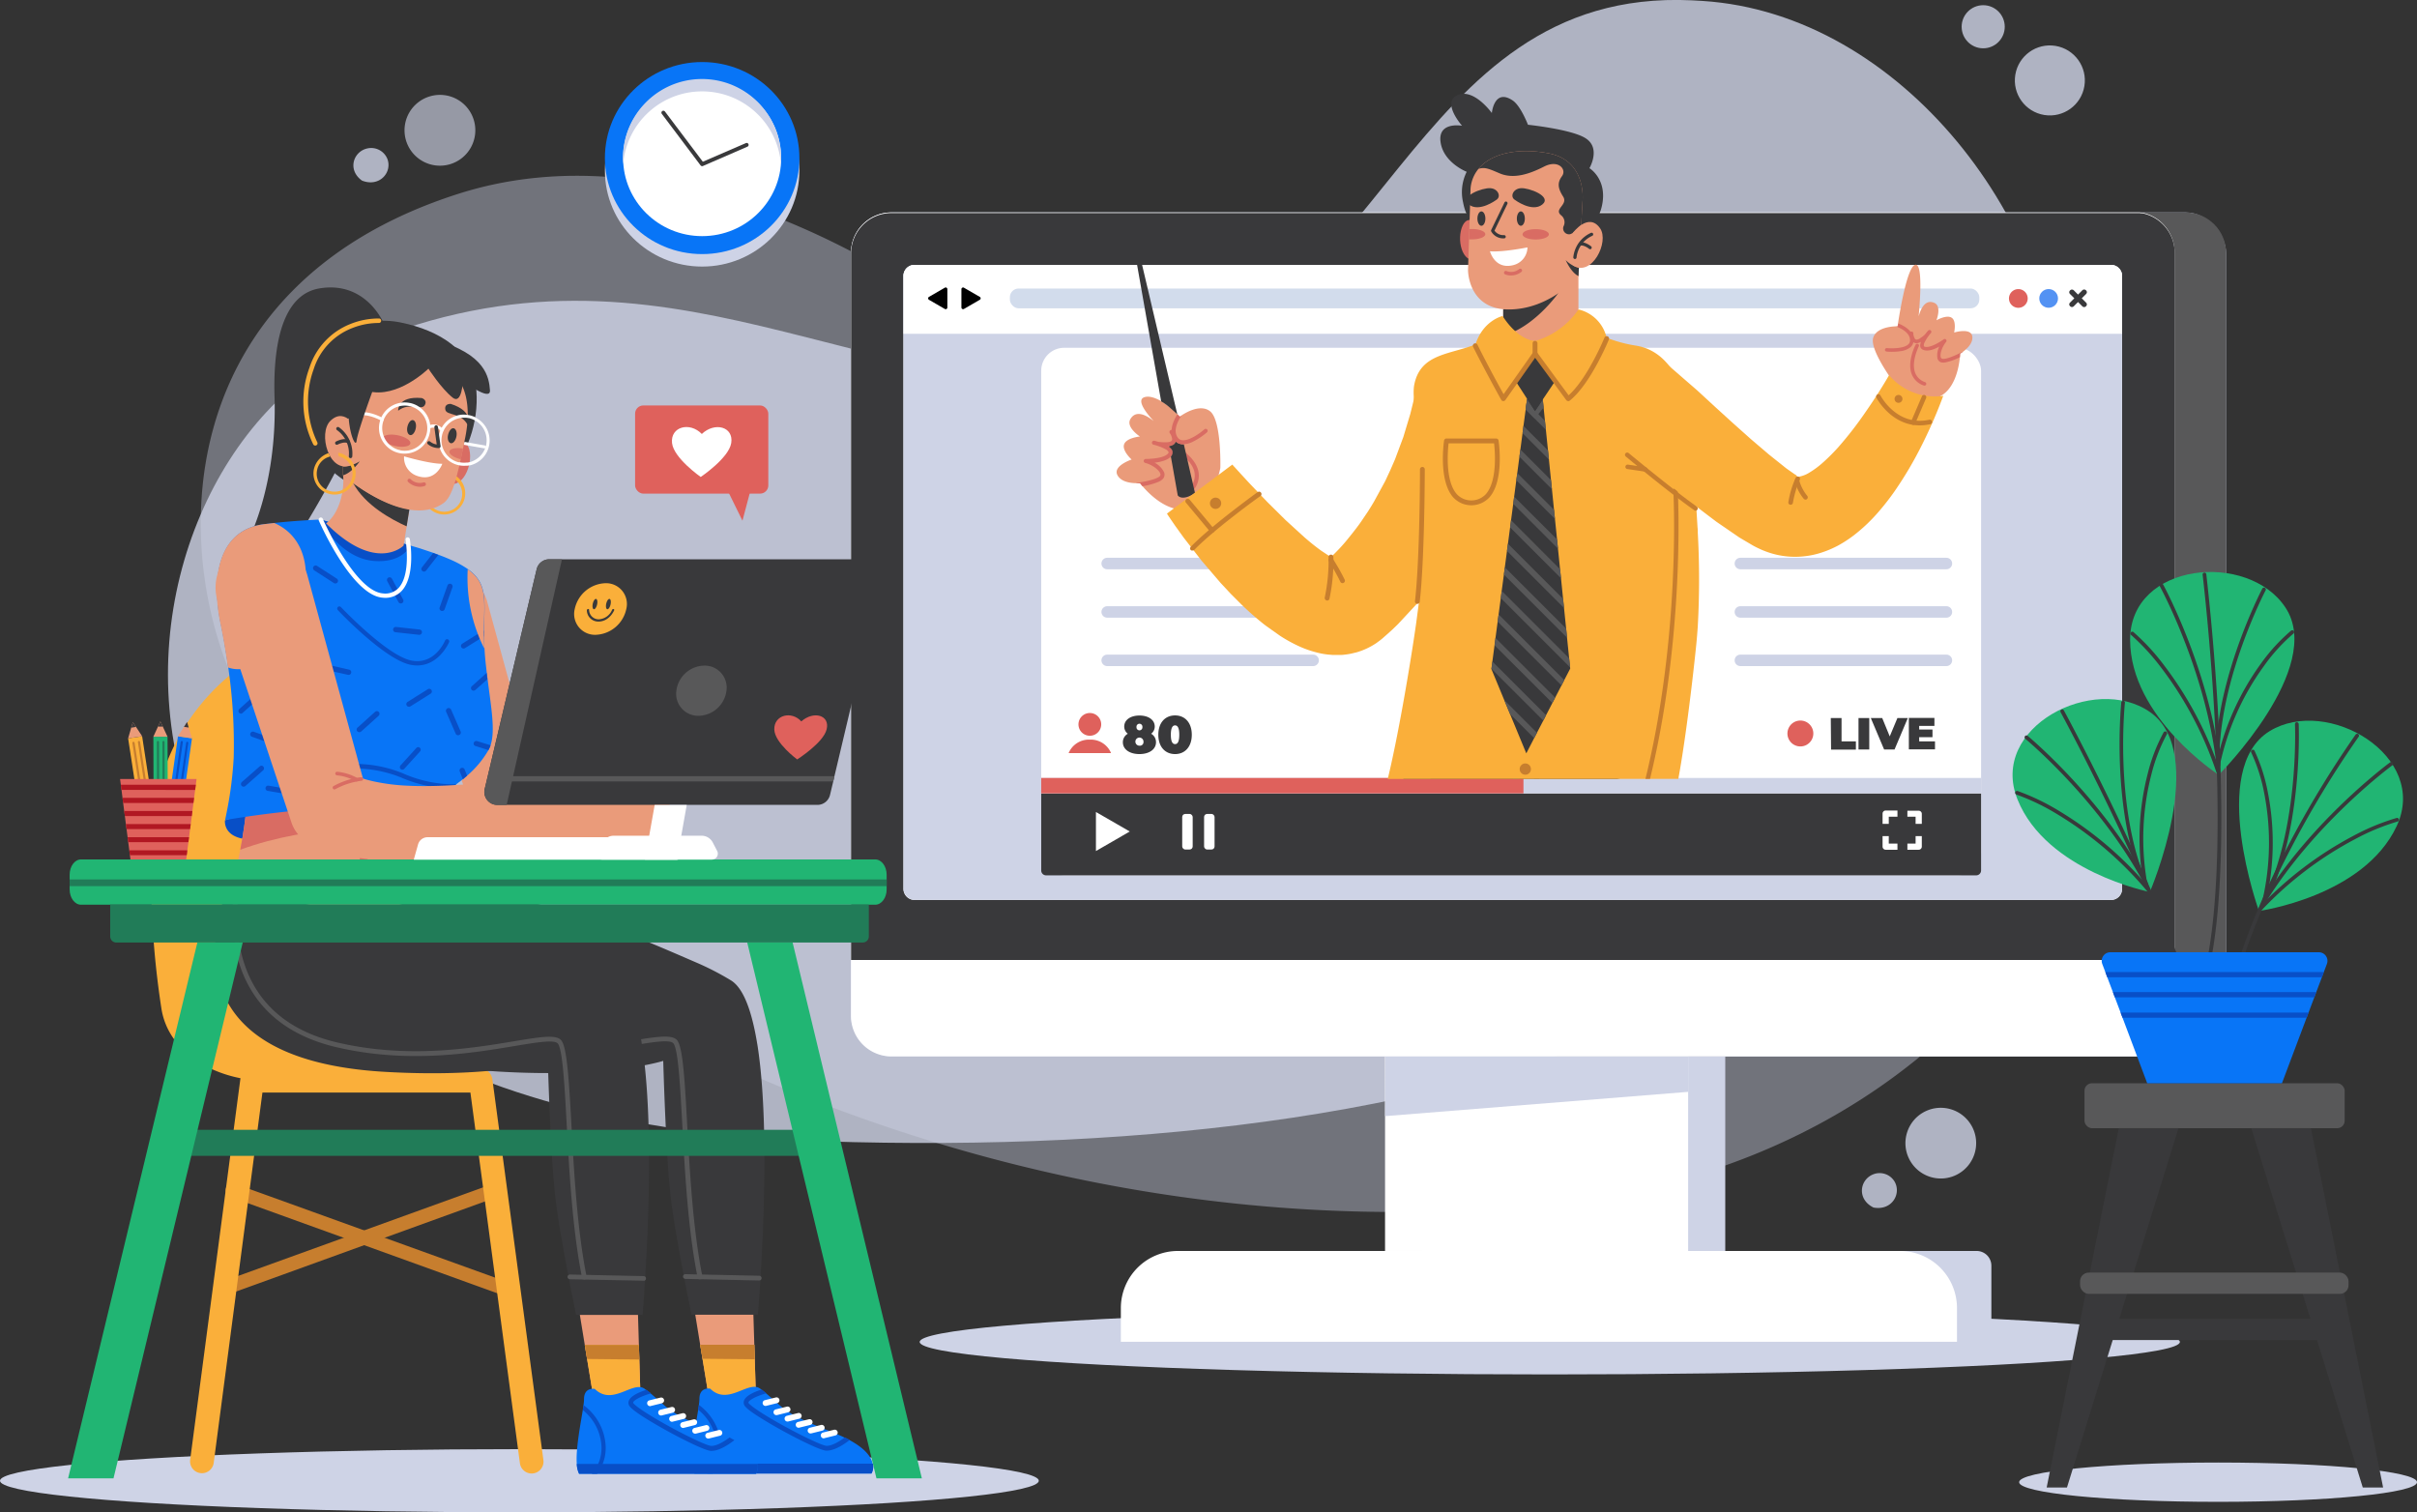 <svg xmlns="http://www.w3.org/2000/svg" xmlns:xlink="http://www.w3.org/1999/xlink" viewBox="0 0 674 421.75" xmlns:v="https://vecta.io/nano"><rect x="0" y="0" width="674" height="421.75" fill="#333333" stroke="none"/><style><![CDATA[.U{fill:#39393b}.V{fill:#ea9b7a}.W{fill:#fff}.X{fill:#d96c63}.Y{fill:#faaf3a}.Z{fill:#585859}.a{fill:#ced3e6}.b{fill:#df615c}.c{fill:#c77e2e}.d{fill:#084fc7}.e{fill:#0875f7}.f{fill:#21b573}]]></style><defs><clipPath id="A" transform="translate(-41.82 -50.25)"><path d="M342.21 267.49l-1.31 4V156.38 72.43h258.87v195z" fill="none"/></clipPath><path id="B" d="M219.61 396.43a.81.81 0 0 1-.19-1.6l3.08-.76a.81.81 0 0 1 1.011 1.012.81.81 0 0 1-.621.558l-3.08.77a.68.68 0 0 1-.2.02z"/></defs><g opacity=".8" class="a"><path d="M343.07 123.19a145.5 145.5 0 0 1-66.32-28.1c-29.29-22.11-90.59-59.73-149.07-41-80.65 25.85-81 100.62-60 141.24s170 159.56 363.14 140.64c172.82-16.93 206.5-210.79 114.36-245.87-80-30.43-107.26 47.1-202.11 33.09z" opacity=".5"/><ellipse cx="591.88" cy="94.5" rx="7.49" ry="8.07" opacity=".5"/><path d="M102.6 41.36a4.87 4.87 0 0 1 5.44 3c1.38 3.74-2.24 7.93-7.1 6h0c-4.2-3.01-2.38-8.25 1.66-9z"/><circle cx="613.24" cy="72.65" r="9.76" transform="matrix(.161 -.987 .987 .161 401.18 616)"/><path d="M132.18 33.67a9.87 9.87 0 0 1-14.342 11.268 9.87 9.87 0 0 1 2.182-18.108 9.85 9.85 0 0 1 12.16 6.84z" opacity=".8"/><path d="M522.39 327.48a4.85 4.85 0 0 1 5.91 2c2 3.42-.72 8.21-5.85 7.27h0c-4.71-2.3-3.89-7.79-.06-9.27zm27.65-13.07c2.419 4.878.426 10.793-4.451 13.213a9.86 9.86 0 0 1-13.214-4.448c-2.421-4.877-.431-10.793 4.445-13.215a9.87 9.87 0 0 1 13.22 4.45z"/><circle cx="553.03" cy="7.46" r="6.01"/></g><g class="a"><path d="M575.03 116.26c0-53.65-44.68-112.44-100.27-116l-3-.17c-79.71-3.71-85.78 93.5-157.89 104.47s-127.19-44.39-213.48-8.28c-77.45 32.47-98.44 214.69 129.26 222 182.18 5.85 345.41-41.95 345.38-202.02z" opacity=".8"/><ellipse cx="432.17" cy="374.23" rx="175.71" ry="9.06"/><path d="M551.18 348.86h-24.34v25.32h28.47v-21.2a4.11 4.11 0 0 0-4.13-4.12zm-154.6-54.26h84.52v54.26h-84.52z"/></g><g class="W"><path d="M328.48 348.86H529.8a15.92 15.92 0 0 1 15.92 15.92v9.4a0 0 0 0 1 0 0H312.56a0 0 0 0 1 0 0v-9.4a15.92 15.92 0 0 1 15.92-15.92z"/><path d="M386.23 294.6h84.52v54.26h-84.52z"/></g><g class="a"><path d="M386.23 311.26l84.52-6.77.01-9.89h-84.42l-.11 16.66z"/><rect x="237.29" y="59.24" width="383.46" height="235.37" rx="11.29"/></g><path d="M620.76 70.53v197h-34.91V59.24h23.62c6.233.006 11.284 5.057 11.29 11.29z" class="Z"/><path d="M606.4 70.53v212.79a11.28 11.28 0 0 1-11.29 11.29H248.59a11.28 11.28 0 0 1-11.29-11.29V70.53a11.29 11.29 0 0 1 11.29-11.29h347 .37 0 .26.44l.28.05h.14.27a11.3 11.3 0 0 1 9.05 11.24z" class="W"/><path d="M597.38 59.47h-.27-.14l-.28-.05h-.44-.26 0-.37-347a11.29 11.29 0 0 0-11.29 11.29v197h369.1v-197a11.3 11.3 0 0 0-9.05-11.24zm-5.62 188.43a3.06 3.06 0 0 1-3.07 3.07H255.01a3.06 3.06 0 0 1-3.07-3.07V76.95a3.06 3.06 0 0 1 3.07-3.07h333.68a3.06 3.06 0 0 1 3.07 3.07z" class="U"/><rect x="251.93" y="73.88" width="339.82" height="177.09" rx="3.07" class="a"/><path d="M591.76 76.95v16.13H251.94V76.95a3.06 3.06 0 0 1 3.07-3.07h333.68a3.06 3.06 0 0 1 3.07 3.07z" class="W"/><path d="M565.44 83.22a2.61 2.61 0 0 1-4.452 1.859 2.61 2.61 0 0 1 1.842-4.459 2.61 2.61 0 0 1 2.61 2.6z" class="b"/><circle cx="571.28" cy="83.22" r="2.61" fill="#5392f3"/><rect x="281.61" y="80.46" width="270.34" height="5.52" rx="2.43" fill="#d2dcec"/><path d="M264.18 83.22v2.53a.47.47 0 0 1-.71.41l-2.21-1.28-2.21-1.28a.47.47 0 0 1 0-.81l2.21-1.28 2.21-1.28a.47.47 0 0 1 .71.41zm3.92 0v2.53a.47.47 0 0 0 .7.41l2.21-1.28 2.21-1.28a.46.46 0 0 0 0-.81l-2.21-1.28-2.21-1.28a.47.47 0 0 0-.7.41z"/><g transform="matrix(.707 -.707 .707 .707 45.86 428.21)" class="U"><rect x="618.26" y="132.64" width="6.27" height="1.47" rx=".65"/><rect x="620.65" y="130.25" width="1.47" height="6.27" rx=".65"/></g><rect x="290.35" y="96.98" width="262.09" height="147.12" rx="6.42" class="W"/><g class="a"><path d="M366.18 172.25h-57.43a1.6 1.6 0 0 1-1.6-1.59h0a1.6 1.6 0 0 1 1.6-1.6h57.43a1.6 1.6 0 0 1 1.6 1.6h0a1.6 1.6 0 0 1-1.6 1.59zm0-13.5h-57.43a1.6 1.6 0 0 1-1.6-1.6h0a1.6 1.6 0 0 1 1.6-1.6h57.43a1.6 1.6 0 0 1 1.6 1.6h0a1.6 1.6 0 0 1-1.6 1.6zm0 27h-57.43a1.6 1.6 0 0 1-1.6-1.6h0a1.6 1.6 0 0 1 1.6-1.59h57.43a1.6 1.6 0 0 1 1.6 1.59h0a1.6 1.6 0 0 1-1.6 1.6zm176.59-13.5h-57.46a1.59 1.59 0 0 1-1.59-1.59h0a1.59 1.59 0 0 1 1.59-1.6h57.46a1.59 1.59 0 0 1 1.6 1.6h0a1.59 1.59 0 0 1-1.6 1.59z"/><path d="M542.77 158.75h-57.46a1.6 1.6 0 0 1-1.59-1.6h0a1.6 1.6 0 0 1 1.59-1.6h57.46a1.6 1.6 0 0 1 1.6 1.6h0a1.6 1.6 0 0 1-1.6 1.6zm0 27h-57.46a1.6 1.6 0 0 1-1.59-1.6h0a1.59 1.59 0 0 1 1.59-1.59h57.46a1.59 1.59 0 0 1 1.6 1.59h0a1.6 1.6 0 0 1-1.6 1.6z"/></g><path d="M290.35 221.25h262.09v21.5a1.36 1.36 0 0 1-1.36 1.36H291.71a1.36 1.36 0 0 1-1.36-1.36z" class="U"/><g class="W"><path d="M526.7 229.75v-2h2.42v-1.72h-3.29a.86.86 0 0 0-.86.86v2.86zm0 3.41h-1.73v2.95a.87.87 0 0 0 .86.86h3.29v-1.72h-2.42zm7.48-3.41h1.73v-2.8a.86.86 0 0 0-.86-.86h-3.16v1.66h2.29zm0 3.41v2.09h-2.29v1.72h3.16a.87.87 0 0 0 .86-.86v-2.95zm-228.57-1.28v-5.44l4.72 2.72 4.71 2.72-4.71 2.73-4.72 2.72v-5.45z"/><rect x="329.67" y="226.99" width="2.92" height="9.91" rx=".84"/><rect x="335.77" y="226.99" width="2.92" height="9.91" rx=".84"/></g><path d="M290.35 216.95h262.09v4.3H290.35z" class="a"/><path d="M290.35 216.95h134.48v4.3H290.35z" class="b"/><path d="M510.53 200.24h3v6.51h4v2.3h-6.92zm7.73 0h3v8.77h-3zm13.75 0l-3.7 8.77h-2.91l-3.71-8.77h3.18l2.1 5.12 2.14-5.12zm7.58 6.51v2.23h-7.29v-8.77h7.13v2.23h-4.25v1h3.71v2.13h-3.71v1.18z" class="U"/><path d="M505.66 204.55a3.61 3.61 0 0 1-6.166 2.549 3.61 3.61 0 0 1 2.566-6.159 3.61 3.61 0 0 1 3.6 3.61z" class="b"/><path d="M322.36 206.99c0 2-1.9 3.3-4.62 3.3s-4.62-1.3-4.62-3.3a2.69 2.69 0 0 1 1.38-2.37 2.51 2.51 0 0 1-1-2c0-1.87 1.75-3.08 4.25-3.08s4.26 1.21 4.26 3.08a2.52 2.52 0 0 1-1 2 2.69 2.69 0 0 1 1.35 2.37zm-3.49-.12a1.13 1.13 0 1 0-1.13 1.08 1 1 0 0 0 1.13-1.08zm-1.95-4.12a.83.83 0 1 0 1.65 0 .83.83 0 1 0-1.65 0zm6.09 2.15c0-3.41 1.94-5.39 4.67-5.39s4.66 2 4.66 5.39-1.94 5.39-4.66 5.39-4.67-1.97-4.67-5.39zm5.84 0c0-2-.5-2.61-1.17-2.61s-1.18.62-1.18 2.61.5 2.61 1.18 2.61 1.17-.62 1.17-2.61z" class="U"/><path d="M307.08 202.01a3.17 3.17 0 1 1-3.17-3.17 3.16 3.16 0 0 1 3.17 3.17zm2.75 8.01h-11.84a6.13 6.13 0 0 1 5.83-3.76h.18a6.12 6.12 0 0 1 5.83 3.76z" class="b"/><g clip-path="url(#A)"><path d="M340.3 130.49s-1.58 9.67-8.7 11.4c-5.74 1.39-11.16-4.13-13-6.3-.45-.52-.69-.85-.69-.85a9 9 0 0 1-1.07 0c-1.5 0-4.16-.33-5.2-2.17-1.49-2.63 3.92-4.42 3.92-4.42s-2.77-2.48-2.08-4.28 4.4-2.14 4.4-2.14-4-2.6-2.66-4.86c2-3.41 6.16.34 6.49.54-.26-.3-5.45-5.67-2.61-6.63 2.48-.84 6.55 1.94 9.23 4.71a26.73 26.73 0 0 1 .67.69l.44-.31c1.34-.9 5.46-3.3 8.08-1.11 3.14 2.69 2.78 15.73 2.78 15.73z" class="V"/><g class="X"><path d="M332.88 136.43a.61.61 0 0 1-.57 0 .58.58 0 0 1-.15-.79 5.05 5.05 0 0 0 .86-4.23c-.94-3.61-5.78-6.12-5.83-6.14a.57.57 0 0 1 .52-1c.22.11 5.34 2.77 6.4 6.87a6.14 6.14 0 0 1-1 5.14.69.69 0 0 1-.23.15z"/><path d="M327.94 122.5a1.75 1.75 0 0 1-.8 1.54 1.82 1.82 0 0 1-.37.18 3.58 3.58 0 0 1-1 .23 4.83 4.83 0 0 1 .72.59 2 2 0 0 1 .44.67 1.47 1.47 0 0 1-.25 1.42c-.91 1.2-3 1.7-4.71 1.9a6 6 0 0 1 2.64 2.67 1.77 1.77 0 0 1-.22 1.72 3.39 3.39 0 0 1-1.23.9 18.6 18.6 0 0 1-4.58 1.27l-.69-.85a9 9 0 0 1-1.07 0 .5.5 0 0 1 .29-.12c2.09-.25 5.67-1 6.38-1.91a.65.65 0 0 0 .05-.67c-.38-1.08-2.41-2.51-4.17-2.94a.57.57 0 0 1-.43-.62.56.56 0 0 1 .57-.49c1.4 0 5.24-.21 6.26-1.58.15-.2.11-.3.09-.36a1.9 1.9 0 0 0-.86-.78 13.85 13.85 0 0 0-3.34-1.26.56.56 0 0 1-.29-.17.58.58 0 0 1-.13-.51.58.58 0 0 1 .69-.42l1.1.31a12.67 12.67 0 0 0 2.55.09 2.21 2.21 0 0 0 1-.26.64.64 0 0 0 .28-.6 3.52 3.52 0 0 0-.68-1.7.56.56 0 0 1 .05-.64h0a.55.55 0 0 1 .91.06 4.76 4.76 0 0 1 .8 2.33z"/></g><g class="U"><path d="M323.8 111.93a15.34 15.34 0 0 1 2.64 1.94l1.86 1.66h0l-10.85-46.06a.561.561 0 0 0-1.1.22l7.45 42.24zm9.44 25.58c-3.77 2.42-4.82.63-4.82.63l-1.91-10.82a1.66 1.66 0 0 0 .41-1.61 2 2 0 0 0-.44-.67 4.15 4.15 0 0 0-.44-.38v-.24a3.2 3.2 0 0 0 .77-.2 1.82 1.82 0 0 0 .37-.18 1.74 1.74 0 0 0 .7-.91 2.83 2.83 0 0 0 1.69.75 3.33 3.33 0 0 0 .55 0z"/></g><path d="M336.51 120.62a19.06 19.06 0 0 1-3.71 2.48 6.36 6.36 0 0 1-3.27.79 2.81 2.81 0 0 1-2-1.16c-1.79-2.4-.26-5.54.81-7.2l.67.69.44-.31c-.92 1.37-2.47 4.2-1 6.15a1.69 1.69 0 0 0 1.26.7c2 .21 5.09-2.09 6.11-3a.56.56 0 0 1 .8 0 .58.58 0 0 1-.11.86z" class="X"/><path d="M394.62 109.44h0 0v.06.14l-.07.33-.15.73-.17.77-.17.78-.79 3.19-1.93 6.41-2.34 6.27-1.33 3.05-1.4 3-3.15 5.77-.84 1.4-.87 1.38-1.81 2.68c-1.22 1.77-2.57 3.43-3.91 5.09s-2.81 3.19-4.32 4.66l-1.19 1.1-1.17 1.06-.58.53-.15.13.07-.07.11-.08a2.61 2.61 0 0 1 .43-.31 7.11 7.11 0 0 1 2.11-1c.18 0 .33-.09.5-.12h.25.21.42.6.22.14.06 0c.16.06-.16 0-.65-.21a18.56 18.56 0 0 1-1.89-1l-2.3-1.52c-1.61-1.14-3.3-2.5-5-4l-5.07-4.63-5.05-5-5-5.23-2.45-2.66-2.36-2.58-18.22 13.67.6.92.58.85 1.15 1.67 2.35 3.27 4.95 6.38 5.31 6.21 2.84 3.05 3 3a84 84 0 0 0 6.71 5.86l4 2.83a40.86 40.86 0 0 0 4.8 2.7 29.28 29.28 0 0 0 6.56 2.24l.49.1.54.09 1.08.15c.38 0 .78.07 1.17.09h.6.63 1.28c.45 0 .91-.08 1.37-.13l.68-.1.72-.14 1.43-.34a19.65 19.65 0 0 0 5.55-2.59l1.19-.88.29-.24.26-.21.21-.19.84-.74 1.67-1.5 1.6-1.55 6.07-6.53 5.33-7.05 4.63-7.45 1-1.91 1-1.94 1-2 .92-2a106.87 106.87 0 0 0 5.78-16.18l1.9-8.37.68-4.3.13-1.1.13-1.13.11-1.15.11-1.39z" class="Y"/><g class="c"><path d="M337.41 140.48a1.55 1.55 0 0 0 1.69 1.43 1.57 1.57 0 1 0-1.69-1.43zm32.67 27.01a.68.68 0 0 0 .65-.51 50.38 50.38 0 0 0 1.09-11.64.67.67 0 0 0-1.34 0 50.13 50.13 0 0 1-1.06 11.27.68.68 0 0 0 .49.82z"/><path d="M374.37 162.62a.66.66 0 0 0 .3-.07.67.67 0 0 0 .3-.9 53.47 53.47 0 0 0-3.29-5.81.67.67 0 1 0-1.05.83 55.85 55.85 0 0 1 3.14 5.58.66.66 0 0 0 .6.37zm-41.79-9.1a.65.65 0 0 0 .48-.2c5.62-5.8 18.31-14.95 18.43-15a.66.66 0 0 0 .16-.93.68.68 0 0 0-.94-.16c-.13.1-12.91 9.32-18.61 15.21a.67.67 0 0 0 0 1 .69.69 0 0 0 .48.08z"/><path d="M338.01 148.57a.66.66 0 0 0 .43-.16.67.67 0 0 0 .08-.94l-6.78-8.14a.67.67 0 0 0-.95-.09.68.68 0 0 0-.08.95l6.78 8.14a.69.69 0 0 0 .52.24z"/></g><path d="M411.18 306.99l9.1-53.68.74-4.39-26.18-9.24-1.49-.53-6.17-2.2-1.27 6.24-.3 1.5c-2.45 12.7-7.06 38.87-8.31 62.3z" class="U"/><path d="M406.57 306.99l9.29-54.51a.71.71 0 0 0-1.4-.23l-9.33 54.74z" class="Z"/><path d="M464.18 219.81s2 18.7-2.28 29.11-59.32 5.05-73.35-4.32c-5.76-3.84 6.5-39.3 6.5-39.3z" class="U"/><g class="Z"><path d="M385.58 244.75a16.67 16.67 0 0 0 2.43-.63 16.33 16.33 0 0 0 3.62-1.75 19.44 19.44 0 0 0 3.24-2.64c6.07-6.13 7.86-15.38 7.94-15.84a.71.71 0 0 0-1.39-.26c0 .11-1.88 9.74-8 15.57a16.78 16.78 0 0 1-2.52 2 15.25 15.25 0 0 1-3.46 1.65 15.65 15.65 0 0 1-1.53.41c-.14.41-.24.91-.33 1.49zm33.97 5.17a.69.69 0 0 0 .67.72h0a.7.7 0 0 0 .74-.65l.44-7.79.09-1.38 1.79-22.85c0-.48.09-.94.13-1.39l.32-3.43-1.4-.23-.32 3.46c0 .44-.08.91-.13 1.39l-1.78 22.67-.09 1.41-.46 8.07z"/><path d="M417.54 240.91a19.55 19.55 0 0 0 2.47.94 11.77 11.77 0 0 0 1.39.35 10 10 0 0 0 1.34.18 4.86 4.86 0 0 0 2.37-.37 2.88 2.88 0 0 0 1.61-2.16c.51-2.64 1.59-13.52 2.32-21.22 0-.47.09-.94.13-1.38l.31-3.31-1.41-.17-.31 3.34c0 .44-.09.9-.13 1.38l-2.3 21.1a1.5 1.5 0 0 1-.85 1.19 4.92 4.92 0 0 1-3 0 12.34 12.34 0 0 1-1.39-.38 14.85 14.85 0 0 1-1.94-.76.73.73 0 0 0-1 .31.68.68 0 0 0 .39.96z"/></g><path d="M457.35 306.99l6.12-62c0-.49.09-1 .13-1.42l1-11.11c-3.37-1.4-9.5-.44-16 1.41-.47.14-1 .27-1.42.42a194.66 194.66 0 0 0-23.86 9.32v63.41z" class="U"/><g class="Z"><path d="M454.02 306.99l4.14-54.57a.7.7 0 0 0-.65-.76.72.72 0 0 0-.76.66c0 .42-2.27 32.54-4.15 54.67zm-10.76-83.15a37.16 37.16 0 0 0 3.92 10.41 22.84 22.84 0 0 0 7.27 8.07 16.58 16.58 0 0 0 9 2.64c0-.49.09-1 .13-1.42a15.19 15.19 0 0 1-8.39-2.41 21.09 21.09 0 0 1-6.62-7.29 36 36 0 0 1-3.93-10.25.711.711 0 1 0-1.4.25z"/></g><path d="M386.63 218.63c15.24 14.23 51.29 21.8 79.07 8.27 3.05-8.33 6.4-38.06 7.3-46.94.18-1.77.32-3.54.44-5.31a233.93 233.93 0 0 0 0-26.09c0-.49 0-1-.07-1.47l-1.42-23.19c-1-16.1-6.39-26-15.73-27.51a38.44 38.44 0 0 1-10.31-3.11l-.88-.44a28.92 28.92 0 0 1-4.72-2.92h-20.8a15.81 15.81 0 0 1-6.48 5.42l-.85.41c-7.39 3.2-16 2.56-17.79 11.48-1.12 5.6 3.17 17.11 2.72 40.46 0 1.72-.09 3.49-.18 5.33l-.33 5.36-.46 5.3-.54 4.91-.7 5.28c-1.36 9.67-5.08 32.28-8.27 44.76z" class="Y"/><g class="c"><path d="M458.02 223.5h-.17a.62.62 0 0 1-.43-.76c11.56-42.42 9.23-85.54 9.2-86a.64.64 0 0 1 .59-.66.62.62 0 0 1 .66.59c0 .43 2.37 43.75-9.25 86.36a.63.63 0 0 1-.6.47zm-62.77-55.1a.67.67 0 0 0 .66-.59c1.39-12.27 1.4-36.68 1.4-36.92a.67.67 0 0 0-1.34 0c0 .24 0 24.57-1.39 36.77a.67.67 0 0 0 .59.74zm28.53 46.21a1.57 1.57 0 1 0 1.43-1.7 1.58 1.58 0 0 0-1.43 1.7zm-.25 7.59a1.57 1.57 0 1 0 1.43-1.69 1.57 1.57 0 0 0-1.43 1.69zm-18.35-83.57c-4.09-4.75-2.55-15.32-2.49-15.77a.67.67 0 0 1 .67-.57h13.87a.67.67 0 0 1 .66.57c.07.45 1.6 11-2.49 15.77a6.87 6.87 0 0 1-10.22 0zm-1.23-15c-.26 2.24-.94 10.42 2.25 14.13a5.55 5.55 0 0 0 8.18 0c3.19-3.7 2.51-11.89 2.26-14.13z"/></g><path d="M442.18 38.57c-3.88-2.52-16.1-3.78-16.1-3.78s-2-5.28-4.28-6.79c-5.15-3.44-5.79 3.52-5.79 3.52s-5-7-9.56-5 1.26 8.55 1.26 8.55-6.8-1.26-6 4.53 7.29 8.31 7.29 8.31a12.68 12.68 0 0 0-1 8.55c1 5.29 3.27 5.54 3.27 5.54l28.18 2.52s5.79 0 7.3-7.3-3.52-10.32-3.52-10.32 3.27-5.57-1.05-8.33z" class="U"/><path d="M419.18 86.38v5.3a16.72 16.72 0 0 0 1.87 1.31c9.2 5.52 19.11-1.31 19.11-1.31V73.32l-18.48 11.5z" class="V"/><path d="M419.18 86.23v5.45a16.72 16.72 0 0 0 1.87 1.31c7.83-3.1 13.53-11.31 13.53-11.31l-12.9 3.14z" class="U"/><g class="Y"><path d="M440.18 86.3a10.46 10.46 0 0 1 7.88 8.11c-6 6.31-11.35 11.78-20 13.38V95.12a22.38 22.38 0 0 0 12.12-8.82zm-21.17 1.83s-5.53 1.18-7.68 8.25c5.57 6.78 8.55 9.33 16.71 11.41V95.12s-4.55-.07-9.03-6.99z"/></g><path d="M415.89 186.58l3.58 8.65h0l1.61 3.88 4.54 10.98 2.19-4.24.78-1.5 1.77-3.4.77-1.5 1.76-3.4.78-1.5 1.76-3.4h0l.78-1.5 1.65-3.19-.03-.35-.26-2.53-.59-5.75-.25-2.54-.59-5.74-.26-2.54-.58-5.74-.26-2.53-.59-5.75-.25-2.54-.59-5.74-.26-2.54-.58-5.74-.26-2.54-.58-5.74-.26-2.54-.59-5.75-.26-2.53-.6-5.94-4.39-.17-.13.99-.26 2.01-.61 4.56-.26 2.01-.6 4.56-.27 2.01-.6 4.56-.27 2.01-.6 4.56-.26 2.01-.6 4.56-.27 2.01-.6 4.56-.27 2.01-.6 4.56-.26 2.01-.61 4.56-.26 2.01-.6 4.56-.27 2.02-.6 4.55-.27 2.02-.6 4.55-.26 2.02-.01.08z" class="U"/><g class="Z"><path d="M425.44 114.22l5.64 5.64-.26-2.53-5.12-5.12-.26 2.01zm-.87 6.57l7.36 7.36-.26-2.54-6.84-6.83-.26 2.01zm-.87 6.57l9.07 9.07-.26-2.54-8.54-8.54-.27 2.01zm-.87 6.57l10.78 10.78-.26-2.54-10.25-10.25-.27 2.01zm-.86 6.57l12.48 12.49-.25-2.54-11.97-11.96-.26 2.01zm-.87 6.57l14.2 14.2-.26-2.53-13.67-13.68-.27 2.01zm-.87 6.57l15.91 15.91-.26-2.54-15.38-15.38-.27 2.01zm-.86 6.57l17.61 17.62-.25-2.54-17.1-17.09-.26 2.01z"/><path d="M418.5 166.78l19.33 19.33-.26-2.53-18.81-18.81-.26 2.01zm-.87 6.58l17.8 17.79.78-1.5-18.31-18.31-.27 2.02zm-.87 6.57l16.13 16.12.78-1.5-16.64-16.64-.27 2.02zm-.86 6.57l14.46 14.45.77-1.5-14.97-14.97-.26 2.02zm3.57 8.73l1.61 3.88 6.73 6.74.78-1.5-9.12-9.12zm10.75-83.84l-2.18 3.25-2.21-3.42-.38 2.92 2.55 2.6 2.45-3.09-.23-2.26z"/></g><path d="M433.89 105.94l-5.85 8.7-5.61-8.7 5.61-7.27 5.85 7.27z" class="U"/><g class="c"><path d="M437.3 111.89a.66.66 0 0 0 .42-.15c5.79-4.62 10.73-16.57 10.94-17.07a.68.68 0 0 0-.37-.88.67.67 0 0 0-.87.37c-.05.12-4.7 11.37-10 16.08l-8.81-12a.68.68 0 0 0-.55-.28.67.67 0 0 0-.54.29l-8.23 11.68c-1.26-2.27-4.56-8.29-7.33-13.88a.68.68 0 0 0-1.21.6c3.51 7 7.84 14.79 7.89 14.87a.66.66 0 0 0 .55.34.68.68 0 0 0 .58-.28l8.31-11.8 8.69 11.81a.67.67 0 0 0 .45.26z"/><path d="M428.06 99.34a.67.67 0 0 0 .67-.67v-3a.68.68 0 0 0-1.35 0v3a.67.67 0 0 0 .68.67z"/></g><path d="M412.58 62.92s-3-3.56-4.71 0-.39 10.74 4.19 9.56z" class="X"/><path d="M409.37 75.38s0 10.94 11.38 10.92 19-8.91 19.42-9.32h0l.12-2.3.64-11.94.35-6.39s1.46-11.5-9.46-13.6c-8-1.53-15.46-.2-19.24 4-.12.13-.24.27-.35.41a9.82 9.82 0 0 0-2.15 5.36l-.35 11.46-.09 2.81z" class="V"/><g class="U"><path d="M422.45 55.75s4.77 3.56 7.62 1.29-3.78-4.74-6-4.56-3.04 2.43-1.62 3.27zm-5.2 0s-4.78 3.56-7.62 1.29 3.78-4.74 6-4.56 3.04 2.43 1.62 3.27z"/></g><path d="M421.01 76.81a4.75 4.75 0 0 0 3.26-1c.21-.182.232-.5.05-.71s-.5-.232-.71-.05a3.5 3.5 0 0 1-3.5.54c-.254-.113-.552.001-.665.255s.001.552.255.665a4.34 4.34 0 0 0 1.31.3z" class="X"/><path d="M425.95 68.99s-6.95 1.4-10.46 1.08c0 0 1.31 5.17 6.48 3.87a5.19 5.19 0 0 0 3.98-4.95z" class="W"/><path d="M412.23 47.12c1.79-.63 3.08 0 5.86 1.18 4 1.77 8.52.18 12.5-1.85s6.36.79 5 2.65-1.2 3.36.3 5.72-2.84 3.47-.44 5.32a2.46 2.46 0 0 1 .54 3 1.64 1.64 0 0 0 1.84 2.17h0c1.3-.33 3.12-2.62 3.12-2.62l.35-6.39s1.44-11.45-9.48-13.55c-8-1.53-15.46-.2-19.24 4-.12.09-.24.23-.35.37z" class="U"/><g class="X"><path d="M424.58 65.35c0 .8 1.64 1.44 3.66 1.44s3.67-.64 3.67-1.44-1.64-1.44-3.67-1.44-3.66.64-3.66 1.44zm-14.94 1.4a8.38 8.38 0 0 0 .88 0c2 0 3.67-.64 3.67-1.44s-1.64-1.44-3.67-1.44h-.79z"/></g><g class="U"><path d="M422.99 60.96c0 1.1.5 2 1.11 2s1.11-.88 1.11-2-.5-2-1.11-2-1.11.91-1.11 2zm-11 0c0 1.1.5 2 1.11 2s1.11-.88 1.11-2-.5-2-1.11-2-1.11.91-1.11 2zm24.62 11.58c.05.12 1.49 3.46 3.56 4.44h0l.13-2.3a7.89 7.89 0 0 1-3.69-2.14z"/></g><path d="M438.61 64.93s4.38-5.88 7.59-1.26c2.64 3.81-2.36 13.73-7.59 10.33z" class="V"/><g class="U"><path d="M439.18 72.23a.45.45 0 0 0 .45-.4 7.51 7.51 0 0 1 4.37-6.06.46.46 0 0 0 .25-.59.45.45 0 0 0-.58-.25 8.42 8.42 0 0 0-4.94 6.8.47.47 0 0 0 .4.5z"/><path d="M443.41 69.5a.42.42 0 0 0 .35-.16.46.46 0 0 0-.06-.64c-.18-.14-1.8-1.41-3.15-1.07a.45.45 0 0 0-.32.55.44.44 0 0 0 .55.32c.77-.2 2 .59 2.35.9a.44.44 0 0 0 .28.1zm-23.97-3.03a.45.45 0 1 0 0-.9 3.09 3.09 0 0 1-2.69-1.25l3.6-7.47a.46.46 0 0 0-.21-.6.44.44 0 0 0-.6.21l-3.71 7.68a.45.45 0 0 0 0 .39 3.86 3.86 0 0 0 3.61 1.94z"/></g><path d="M528.39 107.06s6.06 6.12 12 3.74c4.83-1.93 5.9-8.65 6.14-11.17.05-.6.06-1 .06-1a7 7 0 0 0 .78-.52c1.07-.78 2.82-2.35 2.63-4.21-.27-2.64-5.07-1.17-5.07-1.17s.73-3.19-.69-4.12-4.25.71-4.25.71 1.55-3.91-.57-4.85c-3.19-1.42-4.24 3.38-4.38 3.7 0-.35 1.56-15.08-1-14.32-2.21.66-4.25 13-4.76 16.32l-.12.83h-.48c-1.42.05-5.59.42-6.36 3.33-.84 3.55 6.07 12.73 6.07 12.73z" class="V"/><g class="X"><path d="M540.79 96.65a5.31 5.31 0 0 0-.52 3.27 1.54 1.54 0 0 0 1 1.12 3 3 0 0 0 1.34 0 15.93 15.93 0 0 0 3.93-1.43l.07-1a7 7 0 0 0 .78-.52.54.54 0 0 0-.27.07c-1.62.89-4.56 2.19-5.55 1.87a.59.59 0 0 1-.38-.44c-.27-1 .46-3 1.5-4.24a.5.5 0 0 0-.67-.73c-1 .73-3.86 2.52-5.29 2.07-.21-.07-.24-.17-.25-.22a1.68 1.68 0 0 1 .21-1 12.53 12.53 0 0 1 1.76-2.6.5.5 0 0 0 .12-.28.49.49 0 0 0-.16-.42.51.51 0 0 0-.71 0 14.12 14.12 0 0 0-1.79 2.59 4.33 4.33 0 0 0-.42 1.24 1.63 1.63 0 0 0 0 .7 1.27 1.27 0 0 0 .9.89c1.33.5 3.08-.21 4.4-.94z"/><path d="M533.18 92.47a.49.49 0 0 1 .36.43 3.24 3.24 0 0 0 .43 1.54.56.56 0 0 0 .51.28 1.76 1.76 0 0 0 .82-.3 14.14 14.14 0 0 0 2.66-2.2.47.47 0 0 1-.12.27 12.33 12.33 0 0 0-1.76 2.61l-.29.18a3.77 3.77 0 0 1-.91.38 1.51 1.51 0 0 1-.35.06 1.54 1.54 0 0 1-1.36-.7 4.24 4.24 0 0 1-.63-2.05.48.48 0 0 1 .62-.5z"/><path d="M526.07 98.04a16.35 16.35 0 0 0 3.93-.11 5.54 5.54 0 0 0 2.74-1.1 2.49 2.49 0 0 0 .88-1.87c.06-2.64-2.64-4.11-4.26-4.75l-.12.83h-.48c1.36.51 3.91 1.76 3.87 3.89a1.52 1.52 0 0 1-.54 1.15c-1.33 1.17-4.72 1.1-5.91 1a.5.5 0 0 0-.55.44.5.5 0 0 0 .44.52zm10.67 9.49a.48.48 0 0 0 .38-.32.5.5 0 0 0-.29-.64 4.47 4.47 0 0 1-2.77-2.59c-1.17-3.08 1-7.34 1-7.38a.48.48 0 0 0-.21-.67.49.49 0 0 0-.67.21c-.1.19-2.42 4.71-1.09 8.19a5.39 5.39 0 0 0 3.35 3.17.48.48 0 0 0 .3.03z"/></g><path d="M462.96 99.91l10.37 9 5 4.61 5 4.55 5 4.46 5 4.26 4.82 3.85 2.11 1.48.4.26.17.1.06.05a.64.64 0 0 1 .12.14c.06.07.05.12.12.18a.86.86 0 0 0 .51.08 8 8 0 0 0 2.91-1.13 25.07 25.07 0 0 0 4-3 53 53 0 0 0 4.09-4.11 101.68 101.68 0 0 0 7.73-10 145.88 145.88 0 0 0 6.42-10.07 16.65 16.65 0 0 0 15.1 5.77 134.43 134.43 0 0 1-5.84 13.48 105 105 0 0 1-7.68 13.06 69.29 69.29 0 0 1-5 6.35 47 47 0 0 1-6.49 6.06 34.68 34.68 0 0 1-4.23 2.75 28.24 28.24 0 0 1-5.25 2.18 23.7 23.7 0 0 1-6.34 1 23.06 23.06 0 0 1-6.71-.85 24.64 24.64 0 0 1-3.1-1.1l-.72-.33-.61-.29-.57-.29-.54-.29-3.76-2.22-6.34-4.35s-3.92-2.94-5.81-4.42l-5.59-4.49-5.44-4.57-5.33-4.65-5.23-4.73-2.59-2.4-1.28-1.22-1.31-1.26z" class="Y"/><g class="c"><path d="M472.85 142.43a.62.62 0 0 1-.36-.12c-6.84-4.79-19-14.88-19.12-15a.62.62 0 0 1-.09-.88.63.63 0 0 1 .88-.08c.13.1 12.25 10.16 19 14.92a.64.64 0 0 1 .16.87.66.66 0 0 1-.47.29z"/><path d="M458.7 131.51h-.09l-4.82-.71a.61.61 0 0 1-.53-.7.63.63 0 0 1 .71-.53l4.82.7a.622.622 0 1 1-.09 1.24zm79.76-13.27a.62.62 0 0 0 .32-.7.64.64 0 0 0-.75-.49c-9.08 2-13.6-6.68-13.64-6.76a.64.64 0 0 0-.86-.28h0a.63.63 0 0 0-.28.85c0 .1 5 9.62 15 7.44a1 1 0 0 0 .21-.06z"/><path d="M533.79 118.41a.65.65 0 0 0 .29-.32l3-7a.64.64 0 1 0-1.17-.5l-3 7a.64.64 0 0 0 .88.82zm-5.35-6.66a1.1 1.1 0 1 0 .47-1.49 1.11 1.11 0 0 0-.47 1.49zm-28.8 28.94a.63.63 0 0 0 .33-.46 27.9 27.9 0 0 1 1.86-6.34.64.64 0 1 0-1.13-.58 27.54 27.54 0 0 0-2 6.71.63.63 0 0 0 .52.73.68.68 0 0 0 .42-.06z"/><path d="M503.77 139.26l.12-.08a.65.65 0 0 0 .08-.9 11.74 11.74 0 0 1-2.22-4.24c-.072-.342-.408-.562-.75-.49s-.562.408-.49.75a12.88 12.88 0 0 0 2.48 4.8.65.65 0 0 0 .78.16z"/></g></g><ellipse cx="144.84" cy="412.94" rx="144.84" ry="8.81" class="a"/><path d="M135.81 167.6l14.63 53.5-5.22-6a27.11 27.11 0 0 0 6.65 2.37 49.07 49.07 0 0 0 8 1c2.82.15 5.76.12 8.77 0l9.19-.62h0a8.36 8.36 0 0 1 2 16.59l-9.85 1.38s-6.79.68-10.36.76a65.5 65.5 0 0 1-11.06-.61 45.61 45.61 0 0 1-11.58-3.22 9.09 9.09 0 0 1-5-5.45l-.18-.56-17.62-52.59c-1.893-5.891 1.309-12.207 7.179-14.164s12.221 1.176 14.241 7.024c.09.18.16.4.21.59z" class="V"/><g class="c"><path d="M141.44 361.54a1.82 1.82 0 0 1-.65-.12l-76.61-27.67c-1.005-.362-1.527-1.47-1.165-2.475s1.47-1.527 2.475-1.165l76.61 27.64a1.93 1.93 0 0 1-.66 3.75z"/><path d="M61.61 361.54a1.93 1.93 0 0 1-.65-3.75l77.55-28.04a1.93 1.93 0 1 1 1.32 3.63l-77.56 28.09a1.92 1.92 0 0 1-.66.07z"/></g><g class="Y"><path d="M148.26 410.92a3.32 3.32 0 0 1-3.28-2.87l-13.8-103.36h-58l-13.6 103.36a3.31 3.31 0 0 1-6.56-.87l14-106.23a3.31 3.31 0 0 1 3.28-2.88h63.72a3.31 3.31 0 0 1 3.28 2.87l14.23 106.23a3.31 3.31 0 0 1-2.84 3.72 3.25 3.25 0 0 1-.43.03z"/><path d="M115.58 301.38h-41.4c-13.11 0-27.15-7.18-29.17-20.13a246.12 246.12 0 0 1-2.59-49.5 60.28 60.28 0 0 1 22.85-44.41h0s8.27 36-2.13 85.76c3.97 18.88 52.44 28.28 52.44 28.28z"/></g><path d="M106.95 90.07s-4.92-11.86-17.94-9.63c-9.11 1.56-13 12.91-12.45 30.42.78 25.49-7.84 40.85-7.84 40.85l11.44 2.6s29.13-43.7 26.79-64.24zm104.38 276.56h-18.49s-4.27-20.52-5.71-32-2.18-38.78-2.18-38.78-14.73 4.79-45.57 3c-68.33-4-42.42-54.19-42.42-54.19 2.31 3.19 16.45 1 26.11 2.5 29.67 2.85 55.4 14.49 70.84 21.15a77.48 77.48 0 0 1 9.92 5.09c3.72 2.29 6 9.25 7.45 18.41 4.22 27.47.05 74.82.05 74.82z" class="U"/><g class="Z"><path d="M195.18 356.75a.65.65 0 0 1-.65-.53c-2.67-13.2-3.56-29.63-4.28-42.83-.6-10.95-1.16-21.28-2.57-22.53-1.14-1-5.87-.22-11.85.78-11.91 2-29.91 5-49.76.34-10.81-2.51-18.75-7.76-23.62-15.61-8.39-13.52-4.56-30.28-4.52-30.45a.65.65 0 0 1 .79-.49.66.66 0 0 1 .5.79c0 .17-3.74 16.42 4.36 29.47 4.67 7.52 12.34 12.57 22.79 15 19.59 4.56 37.43 1.6 49.24-.36 7.07-1.17 11.34-1.88 13-.46s2.23 9.1 3 23.45c.72 13.16 1.61 29.53 4.26 42.64a.66.66 0 0 1-.52.78z"/><path d="M211.68 357.09h0l-20.56-.44a.67.67 0 0 1-.65-.68.65.65 0 0 1 .68-.64l20.56.44a.66.66 0 0 1 0 1.32z"/></g><path d="M210.82 390.31h-13.05l-2.52-15.3-1.37-8.38h16.21l.26 8.38.47 15.3z" class="V"/><path d="M210.82 390.31h-13.05l-1.87-11.39-.65-3.91h15.1l.12 4.05.35 11.25z" class="Y"/><path d="M210.47 379.06l-14.57-.14-.65-3.91h15.1l.12 4.05z" class="c"/><path d="M243.02 410.92h-49.35a6.77 6.77 0 0 1-.65-2.74c-.31-4.17 1-10.84 1.67-15a32.26 32.26 0 0 0 .2-1.36 14.8 14.8 0 0 0 .15-1.72c0-3.42 3-2.84 3-2.84 5 4.9 10.64-2.44 13.95 0l.43.33 1.29 1.05c.84.7 2 1.72 3.62 3.16 3.91 3.53 10.58 5.85 16.25 8.23.72.3 1.39.6 2 .9l1.34.68c4.63 2.51 6.11 4.9 6.45 6.64a3.84 3.84 0 0 1-.35 2.67z" class="e"/><g class="d"><path d="M236.98 401.54c-1.27 1-4.1 3-6.37 3h-.3c-1.6-.13-7.48-3-12.26-5.65-2.75-1.51-5.25-3-7.05-4.18-3-1.95-3.47-2.69-3.58-3.21-.44-1.95 2.78-3.31 5-4l1.29 1.05c-2.81.76-5.11 2-5 2.65.28.57 3.2 2.8 10.18 6.62 5.33 2.92 10.39 5.28 11.51 5.37 1.52.12 3.75-1.26 5.21-2.35zm6.04 9.38h-49.35a6.77 6.77 0 0 1-.65-2.74h50.41a3.84 3.84 0 0 1-.41 2.74z"/><path d="M198.7 410.92h-1.46a10.83 10.83 0 0 0 2.65-7.9 13.92 13.92 0 0 0-5.2-9.88l.2-1.36a15.15 15.15 0 0 1 6.18 11.18 12 12 0 0 1-2.37 7.96z"/></g><g class="W"><path d="M216.53 394.64a.81.81 0 0 1-.2-1.6l3.09-.77c.436-.108.877.159.985.595s-.159.877-.595.985l-3.08.77zm-3.06-2.56a.82.82 0 0 1-.2-1.61l3.08-.76c.436-.108.877.159.985.595s-.159.877-.595.985l-3.08.76a.63.63 0 0 1-.19.03z"/><use xlink:href="#B"/><path d="M222.69 398.16a.82.82 0 0 1-.19-1.61l3.08-.76c.436-.108.877.159.985.595s-.159.877-.595.985l-3.08.76a.64.64 0 0 1-.2.03zm3.37 1.59a.81.81 0 0 1-.2-1.6l3.08-.77c.436-.11.88.154.99.59s-.154.88-.59.99l-3.09.77zm3.64 1.36a.82.82 0 0 1-.79-.62.81.81 0 0 1 .6-1l3.08-.77c.436-.108.877.159.985.595s-.159.877-.595.985l-3.08.76a.69.69 0 0 1-.2.05z"/></g><path d="M62.74 228.75s-.59 4 4.76 5.1l55.68 1.81a6.29 6.29 0 0 0 3.09-6.55c0 0-23.52-13.21-63.53-.36z" class="d"/><path d="M123.94 247.11c-28.91 15.9-60.46 3.1-60.46 3.1A88.63 88.63 0 0 0 67 236.92c1-5 1.5-9.46 1.75-11.8 12.29-.67 42.42-1.95 54.23.85l.09 4.73z" class="V"/><path d="M102.59 239.49c-.22 1.49-.89 2.62-1.51 2.53s-.94-1.36-.72-2.85.88-2.63 1.5-2.54.94 1.37.73 2.86zm20.48-8.74c-12.3-.75-36.52-1-56.07 6.22 1-5 1.5-9.46 1.75-11.8 12.29-.67 42.42-1.95 54.23.85z" class="X"/><path d="M136.8 207.83a6.46 6.46 0 0 1-.41 1l-.18.35a27.51 27.51 0 0 1-5.95 7.13l-1.19 1-1.81 1.38a7.62 7.62 0 0 1-.63.43v.09c0 .21 0 .44-.06.68l-.18 3.23-.09 3.25v2.73c-16.34-7.3-50-2.7-63.52-.41l.68-3.44a106 106 0 0 0 1.71-14 147.8 147.8 0 0 0-1.53-25.15l-.27-1.87-.18-1.22c-.47-3-1-6.05-1.62-9-2.67-12.82-.79-26.27 12.2-27.86l2.77-.32c6.13-.65 11.17-.87 12.57-.93h.39l25.12 7.29 2.38.7 3.82 1.28 1.45.54c1.22.45 2.33.9 3.33 1.34a28.29 28.29 0 0 1 4.86 2.65c5.52 3.92 4.66 8.34 4.52 17.07v.11.34 1.22c0 1.12.05 2.25.12 3.37a85.48 85.48 0 0 0 .42 4.89l.22 1.92.23 1.78c.95 7.66 2.21 14.35.83 18.43z" class="e"/><g class="d"><path d="M134.94 175.9v.34 1.22l-5.29 3.29a.74.74 0 0 1-1-.23.74.74 0 0 1 .23-1l5.6-3.51a.78.78 0 0 1 .46-.11zm-34.76 28.28a.73.73 0 0 1-.55-.25.74.74 0 0 1 .05-1l4.91-4.42c.304-.276.774-.254 1.05.05s.254.774-.05 1.05l-4.91 4.42a.77.77 0 0 1-.5.15zm35.74-14.76l-3.37 3a.7.7 0 0 1-.49.19.75.75 0 0 1-.55-.24.73.73 0 0 1 .06-1l4.12-3.71.23 1.76zm-45.74-3.02a.71.71 0 0 1-.12-.59.74.74 0 0 1 .89-.54l6.43 1.48a.74.74 0 0 1 .55.89.75.75 0 0 1-.89.55l-6.43-1.44a.7.7 0 0 1-.43-.35zm-22.95 12.62a.74.74 0 0 1-.49-1.29l4.91-4.42a.74.74 0 0 1 1 .06.73.73 0 0 1-.06 1l-4.91 4.42a.7.7 0 0 1-.45.23zm57.16-1.05a.79.79 0 0 1 .41-.45.74.74 0 0 1 1 .39l2.64 6.05a.74.74 0 0 1-.38 1 .72.72 0 0 1-1-.38l-2.64-6.06a.72.72 0 0 1-.03-.55zm12.41 9.86a6.46 6.46 0 0 1-.41 1l-.18.35-3.59-1.13a.78.78 0 0 1-.44-.3.74.74 0 0 1 .86-1.08zm-20.28.53a.71.71 0 0 1 .57.19.72.72 0 0 1 .05 1l-4.44 4.89a.72.72 0 0 1-1 0 .74.74 0 0 1 0-1l4.44-4.89a.77.77 0 0 1 .38-.19zm-2.61-11.28a.74.74 0 0 1-.5-.33.75.75 0 0 1 .23-1l5.6-3.51a.74.74 0 1 1 .78 1.25l-5.59 3.51a.75.75 0 0 1-.52.08zm3.57-21.28a.77.77 0 0 1 .18.57.75.75 0 0 1-.81.66l-6.57-.72a.73.73 0 1 1 .16-1.47l6.57.72a.76.76 0 0 1 .47.24zm-9.55-14.25a.7.7 0 0 1 .36-.47.74.74 0 0 1 1 .3l3.13 5.82a.75.75 0 0 1-.3 1 .74.74 0 0 1-1-.3l-3.13-5.82a.71.71 0 0 1-.06-.53zm22.33 54.77l-1.19 1-.87-2.2a.72.72 0 0 1 0-.52.74.74 0 0 1 .42-.43.73.73 0 0 1 .95.41zm-60.4-11.2a.71.71 0 0 1-.05-.59.75.75 0 0 1 1-.45l6.21 2.24a.74.74 0 1 1-.5 1.39l-6.21-2.24a.69.69 0 0 1-.45-.35zm3.04 8.41a.74.74 0 0 1 .48 1.29l-4.94 4.37c-.304.276-.774.254-1.05-.05s-.254-.774.05-1.05l5-4.38a.76.76 0 0 1 .46-.18zm8.97 6.95a.79.79 0 0 1 .15.58.74.74 0 0 1-.85.6l-6.52-1.11a.73.73 0 0 1-.6-.85.74.74 0 0 1 .85-.6l6.52 1.11a.73.73 0 0 1 .45.27zm5.45-61.86a.7.7 0 0 1 .09-.59.74.74 0 0 1 1-.22l5.55 3.58a.74.74 0 0 1-.8 1.24l-5.55-3.58a.73.73 0 0 1-.29-.43z"/><path d="M125.18 162.84a.74.74 0 0 1 1 .9l-2.21 6.22a.74.74 0 0 1-1.39-.49l2.21-6.23a.79.79 0 0 1 .39-.4zm-2.95-8.09l-3.41 4.37c-.249.32-.71.379-1.03.13s-.379-.71-.13-1.03l3.12-4zm-33.37 60.41a.62.62 0 0 0 .46.4.51.51 0 0 0 .3 0 34.81 34.81 0 0 1 22.05 1.19 37.73 37.73 0 0 0 14.9 3.19c0-.24 0-.47.06-.68v-.09a7.62 7.62 0 0 0 .63-.43 35.69 35.69 0 0 1-15.08-3.15 35.32 35.32 0 0 0-22.88-1.19.61.61 0 0 0-.44.76zm25.71-62.95c-1.4 2.19-4.31 4.66-10.19 4.23-8.11-.59-13.45-8.33-15.31-11.51h.38z"/></g><path d="M105.95 166.57a4.33 4.33 0 0 0 .71.1 6.26 6.26 0 0 0 5.4-1.93c3.9-4.26 2.3-14 2.23-14.39a.61.61 0 0 0-.69-.49.6.6 0 0 0-.49.69c0 .1 1.57 9.55-1.93 13.38a5.08 5.08 0 0 1-4.42 1.55c-7.86-.64-16.67-20.6-16.75-20.8-.133-.307-.488-.448-.795-.315s-.448.488-.315.795c.36.83 8.72 19.72 17.05 21.41z" class="W"/><g class="V"><path d="M130.43 158.75a43.79 43.79 0 0 0 4.61 22.11l-.11-4.44v-.15-.45c.15-8.76 1-13.19-4.5-17.07zm-46.25 10.11c-2.88 11.12-13.42 20-20.62 17.26l-.27-1.87-.18-1.22c-.47-3-1-6.05-1.62-9-2.67-12.82-.79-26.27 12.2-27.86l2.77-.32c6.55 2.78 11.08 10.21 7.72 23.01z"/><path d="M85.7 160.38l16.89 61.74-6-6.94a30.39 30.39 0 0 0 7.67 2.74 55.76 55.76 0 0 0 9.22 1.18c3.26.17 6.65.14 10.12 0s7-.41 10.61-.71h0a9.65 9.65 0 0 1 2.34 19.15c-3.71.59-7.49 1.15-11.36 1.6s-7.84.78-11.95.88a77.87 77.87 0 0 1-12.78-.71 53.1 53.1 0 0 1-13.4-3.7 10.48 10.48 0 0 1-5.81-6.3l-.21-.64-20.26-60.73c-2.262-6.826 1.439-14.193 8.265-16.455s14.193 1.439 16.455 8.265c.07.16.14.42.2.63z"/></g><g class="X"><path d="M93.26 220.15a.49.49 0 0 1-.43-.26.49.49 0 0 1 .18-.68 21.14 21.14 0 0 1 7.71-2.47.5.5 0 0 1 .54.46.5.5 0 0 1-.46.54 20.41 20.41 0 0 0-7.29 2.34.47.47 0 0 1-.25.07z"/><path d="M99.4 217.92a.59.59 0 0 1-.26-.07 13 13 0 0 0-5.18-1.63.5.5 0 0 1-.46-.54.49.49 0 0 1 .53-.46 14 14 0 0 1 5.63 1.77.5.5 0 0 1-.26.93z"/></g><path d="M114.45 185.38c7.47 1.51 10.74-6.22 10.78-6.29a.61.61 0 0 0-.33-.79.6.6 0 0 0-.79.33c-.12.29-2.93 6.88-9.42 5.57-6.81-1.38-19.5-14.78-19.63-14.91a.6.6 0 0 0-.85 0 .61.61 0 0 0 0 .85c.5.54 13.07 13.78 20.24 15.24z" class="d"/><path d="M102.71 136.75s-12-2.26-15.38-14.36c-3.22-11.52-.74-17.5 2.61-23.72 2.52-4.69 10.52-11 21.73-8.75s19.79 8.11 21 17.42c2.38 17.41-11.67 38.67-29.96 29.41z" class="U"/><path d="M87.9 124.26a.64.64 0 0 1-.54-.32 27.13 27.13 0 0 1-1.07-21.39 19.53 19.53 0 0 1 11.63-12.28 21 21 0 0 1 7.85-1.45.63.63 0 0 1-.07 1.25h0a20 20 0 0 0-7.37 1.38 18.16 18.16 0 0 0-10.86 11.51 26.36 26.36 0 0 0 1 20.36.64.64 0 0 1-.24.86.68.68 0 0 1-.33.08z" class="Y"/><path d="M125.96 124.45s3.9-3.08 4.93 1-1.87 11.34-6.41 9.13z" class="X"/><path d="M122.18 131.95a6.24 6.24 0 0 0-4.09 4.49 5.88 5.88 0 0 0 11.015 3.806 5.88 5.88 0 0 0-1.925-7.496 5.73 5.73 0 0 0-2.16-.92h-.06a1 1 0 0 0 .17 1 4.78 4.78 0 0 1 1.72.85 5 5 0 0 1-4.678 8.723 5 5 0 0 1-3.182-5.723 4.83 4.83 0 0 1 3.65-3.78z" class="Y"/><path d="M114.18 141.94l-1.63 10.21s-7.65 7.81-21.62-6.2c3.75-2.79 5.18-9.26 4.74-13.45a20.25 20.25 0 0 1 2.8 2.2 12.57 12.57 0 0 0 1.17.82c3.65 2.51 9.31 5.78 14.54 6.42z" class="V"/><path d="M114.18 141.94l-.78 4.84c-4.19-1.87-11.59-5.86-14.93-12.08l1.17.82c3.65 2.51 9.31 5.78 14.54 6.42z" class="U"/><path d="M129.74 121.99l-.63 3.09-.63 3c-1.55 7.07-2.83 10.86-4.89 12.28-10.43 7.17-27.4-7.35-27.95-7.82h0v-2.47a64 64 0 0 1 3.16-18.78 14.43 14.43 0 0 1 12-12.18c6.46-1 11.32 2.77 14.36 4.43 4.58 2.49 6.38 9.44 4.58 18.45z" class="V"/><path d="M99.18 104.87s7.3-14 21.86-10.12 15.33 10.68 15.59 14.06-7.54-2.61-7.54-2.61-.27 6.77-2.87 4.68c-3.19-2.55-6.75-8.07-6.75-8.07s-8.67 8.53-16.92 6.23c-4.71-1.29-3.37-4.17-3.37-4.17z" class="U"/><path d="M117.03 135.75a4.89 4.89 0 0 1-3.25-1.38.52.52 0 0 1 .75-.72 3.59 3.59 0 0 0 3.55.88c.276-.091.574.059.665.335s-.059.574-.335.665a4.34 4.34 0 0 1-1.38.22z" class="X"/><path d="M112.68 127.26s7 2.08 10.66 2.08c0 0-1.82 5.2-7 3.38a5.35 5.35 0 0 1-3.66-5.46z" class="W"/><path d="M125.71 112.64s-1.83-.18-1.53 1.58 4.25.69 6.21 4.23c0 0 1.89-3.7-4.68-5.81zM117.6 111s1.76.54.8 2.05-4.19-1-7.37 1.48c0 0-.29-4.15 6.57-3.53z" class="U"/><path d="M114.44 123.67c-.17.84-2 1.17-4.15.74s-3.7-1.46-3.53-2.29 2-1.17 4.14-.74 3.71 1.46 3.54 2.29z" class="X"/><g class="W"><path d="M135.18 124.22l-5.67-1c0 .24-.09.47-.14.71v.11l5.71 1a.43.43 0 0 0 .49-.35.42.42 0 0 0-.39-.47zm-15.16-4.84a5.08 5.08 0 0 0-.05-.87 7.17 7.17 0 0 0-5.57-6.12h-.07a7.18 7.18 0 0 0-8 4 7.54 7.54 0 0 0-.3.79 8.94 8.94 0 0 0-.2.74 7.1 7.1 0 0 0 2.05 6.59 7 7 0 0 0 3.5 1.85 7.16 7.16 0 0 0 8.45-5.55h0a7.49 7.49 0 0 0 .19-1.43zm-8.41 6.15h-.11a6.31 6.31 0 0 1-4.79-7.42 7.11 7.11 0 0 1 .27-.93.14.14 0 0 0 0-.06 6.31 6.31 0 0 1 5.5-4 6.16 6.16 0 0 1 1.65.12 6.24 6.24 0 0 1 3.07 1.61 6.29 6.29 0 0 1-5.61 10.72z"/><path d="M132.73 116.46a7.33 7.33 0 0 0-1.34-.54 5.29 5.29 0 0 0-.54-.13 7.07 7.07 0 0 0-1-.14 8 8 0 0 0-1.2 0 7.16 7.16 0 0 0-5.46 3.59 5.82 5.82 0 0 0-.41.83v.05a6.55 6.55 0 0 0-.35 1.19 7.14 7.14 0 0 0 2.63 7.09 6.92 6.92 0 0 0 2.32 1.2l.4.1.2.05a7 7 0 0 0 2 .12h.32a7.88 7.88 0 0 0 .88-.12 7.24 7.24 0 0 0 1.53-.59 7.14 7.14 0 0 0 0-12.65zm2.84 7.6c0 .13-.06.27-.1.4a5.05 5.05 0 0 1-.18.55 6.42 6.42 0 0 1-3.93 3.76 5.86 5.86 0 0 1-.92.22h-.27a6.38 6.38 0 0 1-2-.08h-.19-.12a6.23 6.23 0 0 1-2.68-1.46l-.31-.3a6.27 6.27 0 0 1-1.63-5.64 5.48 5.48 0 0 1 .44-1.35 6.28 6.28 0 0 1 3.06-3.08 6.36 6.36 0 0 1 2.67-.6h.45a8 8 0 0 1 .82.11c.19 0 .39.09.57.15a5.7 5.7 0 0 1 .76.29l.57.29a6.31 6.31 0 0 1 2.99 6.74zm-38.22-6.38a.35.35 0 0 1-.14-.06.42.42 0 0 1-.13-.59c2.84-4.43 9.67-.45 9.73-.41.202.119.269.378.15.58s-.378.269-.58.15c-.06 0-6.19-3.61-8.59.14a.43.43 0 0 1-.44.19z"/><path d="M123.09 120.35a.45.45 0 0 1-.27-.19c-.9-1.4-2.85-.77-2.87-.76a.43.43 0 0 1-.26-.81 3.36 3.36 0 0 1 3.84 1.11.42.42 0 0 1-.12.59.45.45 0 0 1-.32.06z"/></g><path d="M129.11 125.08l-.63 3c-1.93-.46-3.32-1.42-3.16-2.2s1.86-1.13 3.79-.8z" opacity=".8" class="X"/><path d="M115.93 119.48c-.23 1.15-.94 2-1.58 1.84s-1-1.16-.74-2.31.94-2 1.58-1.84.99 1.16.74 2.31zm11.34 2.27c-.23 1.14-.94 2-1.58 1.84s-1-1.17-.74-2.31.94-2 1.58-1.84.97 1.19.74 2.31zm-5.86 3.11a4.35 4.35 0 0 0 1 .09.46.46 0 0 0 .34-.18.45.45 0 0 0 .11-.37l-.73-5.35c-.036-.276-.289-.471-.565-.435s-.471.289-.435.565l.65 4.77a3.83 3.83 0 0 1-1.84-.81c-.204-.171-.509-.144-.68.06s-.144.509.06.68a4.71 4.71 0 0 0 2.09.98zm-21.09 3.78c-.08.12-2.3 3.31-4.67 3.9h0v-2.47a9 9 0 0 0 4.67-1.43z" class="U"/><path d="M99.83 120.26s-3.34-7.08-7.67-2.93c-3.58 3.43-.45 14.88 5.75 12.43z" class="V"/><path d="M91.62 126.37a6.18 6.18 0 0 0-4.09 4.49 5.88 5.88 0 0 0 11.013 3.82 5.88 5.88 0 0 0-1.933-7.5 5.83 5.83 0 0 0-2.15-.91h-.06a1 1 0 0 0 .16 1 5 5 0 0 1-2.341 9.721 5 5 0 0 1-3.789-5.911 4.81 4.81 0 0 1 3.65-3.77z" class="Y"/><g class="U"><path d="M97.65 127.75h.06a.47.47 0 0 0 .52-.43 9 9 0 0 0-3.72-8.17.47.47 0 0 0-.67.14.48.48 0 0 0 .14.66h0a8 8 0 0 1 3.29 7.28.49.49 0 0 0 .38.52z"/><path d="M93.83 124.03a.51.51 0 0 0 .32-.05c.48-.25 1.89-.81 2.66-.44.24.116.529.015.645-.225s.015-.529-.225-.645c-1.35-.65-3.31.34-3.53.46a.49.49 0 0 0-.2.65.51.51 0 0 0 .33.25zm10.35-15.78s-4.49 12.19-4.73 14.64c-.34 3.35-4.76-8.12-.31-17.93zm75 258.44h-18.52s-4.28-20.52-5.71-32-2.18-38.79-2.18-38.79-14.74 4.79-45.57 3c-68.33-4-42.42-54.2-42.42-54.2 2.3 3.19 19.62 7.59 29.29 9.11 29.66 2.85 52.21 7.88 67.66 14.55a77.33 77.33 0 0 1 9.91 5.08c3.73 2.3 6.06 9.26 7.46 18.41 4.22 27.5.08 74.84.08 74.84z"/></g><g class="Z"><path d="M162.95 356.81a.65.65 0 0 1-.64-.53c-2.67-13.2-3.57-29.63-4.29-42.84-.59-10.94-1.16-21.28-2.56-22.52-1.14-1-5.87-.22-11.86.77-11.91 2-29.9 5-49.75.35-10.81-2.52-18.76-7.77-23.62-15.61-8.39-13.52-4.56-30.29-4.53-30.46a.68.68 0 0 1 .8-.49.65.65 0 0 1 .49.8c0 .16-3.73 16.41 4.37 29.46 4.67 7.53 12.34 12.58 22.79 15 19.59 4.56 37.43 1.59 49.24-.37 7.07-1.17 11.33-1.88 12.94-.45s2.23 9.09 3 23.44c.71 13.16 1.61 29.54 4.25 42.64a.66.66 0 0 1-.51.78z"/><path d="M179.5 357.15h0l-20.57-.4a.66.66 0 0 1-.572-.99.66.66 0 0 1 .572-.33l20.55.44a.66.66 0 0 1 0 1.32z"/></g><path d="M178.63 390.38h-13.04l-2.52-15.31-1.37-8.38h16.21l.25 8.38.47 15.31z" class="V"/><path d="M178.63 390.38h-13.04l-1.88-11.4-.64-3.91h15.09l.13 4.06.34 11.25z" class="Y"/><path d="M178.29 379.13l-14.58-.15-.64-3.91h15.09l.13 4.06z" class="c"/><path d="M210.84 410.99h-49.36a7 7 0 0 1-.64-2.74c-.31-4.18 1-10.84 1.67-15 .08-.49.15-.95.2-1.37a14.66 14.66 0 0 0 .15-1.71c0-3.43 3-2.84 3-2.84 5 4.9 10.65-2.45 13.95 0l.44.34c.28.21.7.55 1.28 1 .84.71 2 1.73 3.62 3.16 3.92 3.53 10.58 5.86 16.26 8.23q1.08.45 2 .9c.48.23.92.46 1.34.69 4.64 2.5 6.12 4.9 6.45 6.64a3.89 3.89 0 0 1-.36 2.7z" class="e"/><g class="d"><path d="M204.79 401.61c-1.27 1-4.09 3-6.36 3h-.25c-1.6-.13-7.48-3-12.27-5.65-2.74-1.51-5.24-3-7.05-4.18-2.95-1.95-3.46-2.69-3.58-3.21-.43-1.94 2.79-3.3 5-4 .28.21.7.55 1.28 1-2.8.77-5.11 2-5 2.65.28.58 3.2 2.8 10.18 6.63 5.33 2.91 10.38 5.27 11.5 5.36 1.52.13 3.76-1.26 5.21-2.35.48.29.92.52 1.34.75zm6.05 9.38h-49.36a7 7 0 0 1-.64-2.75h50.4a3.9 3.9 0 0 1-.4 2.75z"/><path d="M166.52 410.99h-1.47a10.83 10.83 0 0 0 2.66-7.91 13.93 13.93 0 0 0-5.2-9.87l.2-1.37a15.14 15.14 0 0 1 6.17 11.18 12 12 0 0 1-2.36 7.97z"/></g><g class="W"><path d="M184.35 394.75a.82.82 0 0 1-.2-1.61l3.08-.76c.282-.071.581.013.784.222s.279.51.2.79-.302.497-.584.568l-3.09.76a.63.63 0 0 1-.19.03zm-3.07-2.61a.83.83 0 0 1-.79-.62.81.81 0 0 1 .6-1l3.09-.77c.436-.108.877.159.985.595s-.159.877-.595.985l-3.08.76a.69.69 0 0 1-.21.05zm6.15 4.36a.81.81 0 0 1-.79-.62.8.8 0 0 1 .59-1l3.09-.77c.436-.108.877.159.985.595s-.159.877-.595.985l-3.08.76zm3.08 1.72a.82.82 0 0 1-.79-.62.81.81 0 0 1 .6-1l3.08-.77c.436-.108.877.159.985.595s-.159.877-.595.985l-3.08.77z"/><use xlink:href="#B" x="-25.74" y="3.38"/><path d="M197.52 401.17a.81.81 0 0 1-.2-1.6l3.09-.77c.436-.108.877.159.985.595s-.159.877-.595.985l-3.09.77z"/></g><path d="M247.25 243.94v4.09c0 2.36-1.43 4.27-3.19 4.27H22.6c-1.76 0-3.18-1.91-3.18-4.27v-4.09c0-2.36 1.42-4.27 3.18-4.27h221.46c1.76 0 3.19 1.91 3.19 4.27z" class="f"/><path d="M19.41 245.24h227.83v1.88H19.41zm221.18 17.6H32.42a1.69 1.69 0 0 1-1.69-1.69v-8.9h211.55v8.9a1.69 1.69 0 0 1-1.69 1.69zM45.07 315.08h186.17v7.26H45.07z" fill="#217c58"/><path d="M31.65 412.28l36.04-149.44H55.03L18.99 412.28h12.66zm212.76 0l-36.04-149.44h12.66l36.04 149.44h-12.66z" class="f"/><path d="M35.73 205.908l3.904-.598 4.514 29.466-3.904.598z" class="Y"/><path d="M39.64 205.31l-3.91.6.86-2.98.45-1.55.89 1.34 1.71 2.59z" class="V"/><path d="M39.907 233.235l3.904-.598.329 2.145-3.904.598z" class="U"/><path d="M44.18 236.52l-3.39.52a.27.27 0 0 1-.3-.22l-.22-1.45 3.91-.62.22 1.44a.26.26 0 0 1-.22.33z" class="b"/><path d="M37.93 202.72l-1.34.21.45-1.55.89 1.34z" class="U"/><path d="M39.689 231.695l3.904-.598.235 1.532-3.904.598zM36.93 207.21l3.34 21.82a.31.31 0 0 0 .35.26h0a.31.31 0 0 0 .25-.35l-3.34-21.82a.31.31 0 0 0-.35-.25h0a.3.3 0 0 0-.25.34zm1.53-.23l3.34 21.82a.31.31 0 0 0 .35.25h0a.31.31 0 0 0 .25-.34l-3.34-21.82a.31.31 0 0 0-.35-.26h0a.31.31 0 0 0-.25.35z" class="c"/><path d="M42.767 205.458l3.95-.013.099 29.81-3.95.013z" class="f"/><path d="M46.71 205.45l-3.96.01 1.3-2.82.67-1.47.68 1.46 1.31 2.82z" class="V"/><path d="M42.849 233.108l3.95-.013.007 2.17-3.95.013z" class="U"/><path d="M46.55 236.98h-3.43a.26.26 0 0 1-.26-.26v-1.46h4v1.49a.26.26 0 0 1-.31.23z" class="b"/><path d="M45.4 202.63l-1.35.01.67-1.47.68 1.46z" class="U"/><path d="M42.844 231.548l3.95-.013.005 1.55-3.95.013zm.896-24.618l.08 22.07a.29.29 0 0 0 .3.3h0a.3.3 0 0 0 .3-.3l-.07-22.08a.31.31 0 0 0-.3-.3h0a.31.31 0 0 0-.31.31zm1.55-.01l.07 22.07a.3.3 0 0 0 .31.3h0a.3.3 0 0 0 .3-.3l-.08-22.07a.29.29 0 0 0-.3-.3h0a.3.3 0 0 0-.3.3z" fill="#217c58"/><path d="M45.427 234.853l4.195-29.513 3.911.556-4.195 29.513z" class="e"/><path d="M53.53 205.87l-3.92-.56 1.69-2.61.87-1.35.46 1.54.9 2.98z" class="V"/><path d="M45.706 232.689l3.911.556-.305 2.148-3.911-.556z" class="U"/><path d="M48.84 237.05l-3.4-.48a.26.26 0 0 1-.22-.3l.21-1.45 3.91.56-.16 1.45a.26.26 0 0 1-.34.22z" class="b"/><path d="M52.63 202.89l-1.33-.19.87-1.35.46 1.54z" class="U"/><path d="M45.721 232.683l.218-1.535 3.911.556-.218 1.535zM50.38 206.9l-3.1 21.85a.3.3 0 0 0 .26.34h0a.31.31 0 0 0 .34-.26l3.1-21.85a.29.29 0 0 0-.25-.34h0a.31.31 0 0 0-.35.26zm1.54.22l-3.11 21.85a.31.31 0 0 0 .26.35h0a.31.31 0 0 0 .34-.26l3.1-21.86a.3.3 0 0 0-.25-.34h0a.3.3 0 0 0-.34.26z" class="d"/><path d="M54.81 217.24l-.2 1.6-.19 1.45-.29 2.2-.18 1.44-.29 2.22-.18 1.42-.29 2.24-.18 1.4-.29 2.26-.18 1.38-.3 2.28-.17 1.36-.15 1.18H36.38l-.15-1.18-.18-1.36-.29-2.28-.18-1.38-.29-2.26-.19-1.4-.28-2.24-.19-1.42-.29-2.22-.18-1.44-.28-2.2-.19-1.45-.21-1.6h21.33z" class="b"/><path d="M54.61 218.84l-.19 1.45H33.88l-.19-1.45h20.92zm-.48 3.65l-.18 1.44H34.34l-.18-1.44h19.97zm-.47 3.66l-.18 1.42H34.82l-.19-1.42h19.03zm-.47 3.66l-.18 1.4H35.29l-.19-1.4h18.09zm-.47 3.66l-.18 1.38H35.76l-.18-1.38h17.14zm-.48 3.66l-.17 1.36H36.23l-.18-1.36h16.19z" fill="#b11722"/><path d="M245.96 160.42l-13.26 56-.34 1.48-.9 3.77a3.61 3.61 0 0 1-3.52 2.79h-89.26a3.62 3.62 0 0 1-3.52-4.45l14.49-61.26a3.61 3.61 0 0 1 3.52-2.78h89.26a3.63 3.63 0 0 1 3.53 4.45z" class="U"/><path d="M232.7 216.45l-.35 1.48h-92.68v-1.48h93.03z" class="Z"/><path d="M174.65 169.83a9.07 9.07 0 0 1-8.53 7.2 5.81 5.81 0 0 1-5.85-7.2 9.07 9.07 0 0 1 8.53-7.19 5.8 5.8 0 0 1 5.85 7.19z" class="Y"/><path d="M166.53 168.46c-.15.79-.55 1.44-.89 1.44s-.51-.65-.36-1.44.55-1.44.89-1.44.51.64.36 1.44zm3.75 0c-.15.79-.55 1.44-.89 1.44s-.51-.65-.36-1.44.55-1.44.9-1.44.5.64.35 1.44zm-3.41 4.88a3.19 3.19 0 0 1-3.22-3.13.38.38 0 0 1 .3-.37.25.25 0 0 1 .33.24 2.66 2.66 0 0 0 2.71 2.63 4.27 4.27 0 0 0 3.69-2.63.37.37 0 0 1 .41-.24.26.26 0 0 1 .17.37s-1.3 3.13-4.39 3.13z" class="U"/><path d="M215.92 203.41c.07 3.72 6.38 8.38 6.38 8.38s7.32-4.66 8.21-8.38c1-4-3.64-5.27-7.06-2.23-2.74-3.04-7.62-1.8-7.53 2.23z" class="b"/><path d="M202.58 192.62a8 8 0 0 1-7.75 7 6.14 6.14 0 0 1-6.22-7 8 8 0 0 1 7.76-7 6.13 6.13 0 0 1 6.21 7zm-45.87-36.65l-15.43 68.52h-2.6a3.61 3.61 0 0 1-3.52-4.45l14.49-61.29a3.61 3.61 0 0 1 3.52-2.78z" class="Z"/><g class="W"><path d="M182.56 224.49l-2.71 15.23h8.94l2.71-15.23h-8.94z"/><path d="M166.47 237.1l1.83-2.58a3.47 3.47 0 0 1 2.84-1.46h24.52a3.48 3.48 0 0 1 3.09 1.87l1.23 2.36a1.66 1.66 0 0 1-1.47 2.43h-30.69a1.66 1.66 0 0 1-1.35-2.62z"/><path d="M115.38 239.75h73.66l.8-2.78a2.74 2.74 0 0 0-2.63-3.49h-68a2.74 2.74 0 0 0-2.63 2z"/></g><g class="b"><rect x="177.1" y="113.07" width="37.15" height="24.59" rx="2.29"/><path d="M210.02 133.98l-2.98 11.22-5.19-10.55 8.17-.67z"/></g><path d="M203.91 123.55c-.67 4.2-8.51 9.46-8.51 9.46s-7.55-5.27-8-9.47c-.47-4.56 4.93-6 8.31-2.52 3.6-3.43 8.92-2.03 8.2 2.53z" class="W"/><ellipse cx="618.53" cy="413.34" rx="55.48" ry="5.48" class="a"/><rect x="580.05" y="367.78" width="74.86" height="5.93" rx="2.41" class="U"/><rect x="581.28" y="302.09" width="72.55" height="12.53" rx="2.06" class="Z"/><path d="M599.5 248.75s-28.85-5.7-36.91-25.83 21.39-35.17 36.91-24.38c16.6 11.56 0 50.21 0 50.21z" class="f"/><g class="U"><path d="M616.66 301.68a.53.53 0 0 1-.52-.45c-2.76-18.7-13.91-45.6-22.77-64.87-9.6-20.9-18.67-37.58-18.76-37.75-.138-.254-.044-.572.21-.71s.572-.044.71.21c.09.17 9.17 16.88 18.79 37.81 8.89 19.34 20.07 46.34 22.85 65.16a.52.52 0 0 1-.44.59z"/><path d="M598.42 246.84a.52.52 0 0 1-.46-.27c-12.55-23.38-32.93-40.33-33.14-40.5a.53.53 0 0 1 .119-.953.53.53 0 0 1 .551.143c.2.17 20.74 17.25 33.38 40.81a.51.51 0 0 1-.21.71.53.53 0 0 1-.24.06z"/><path d="M598.99 248.52a.53.53 0 0 1-.4-.19 100.22 100.22 0 0 0-24.78-21.19 62.4 62.4 0 0 0-11.49-5.55.52.52 0 0 1-.34-.66.53.53 0 0 1 .65-.34 62.74 62.74 0 0 1 11.68 5.63 101.21 101.21 0 0 1 25.07 21.44.51.51 0 0 1-.06.73.46.46 0 0 1-.33.13zm-2.54-6.13a.54.54 0 0 1-.5-.35c-7-20.65-4.44-45.74-4.42-46a.52.52 0 1 1 1 .11c0 .25-2.59 25.12 4.37 45.54a.52.52 0 0 1-.33.66.45.45 0 0 1-.12.04z"/><path d="M598.18 246.48a.52.52 0 0 1-.52-.44 72.65 72.65 0 0 1 1.27-30.37 48.28 48.28 0 0 1 4.42-11.45.52.52 0 0 1 .901.02.52.52 0 0 1-.011.52 48.6 48.6 0 0 0-4.31 11.22 71.49 71.49 0 0 0-1.24 29.89.52.52 0 0 1-.43.6z"/></g><path d="M629.93 254.05s29.14-4 38.37-23.6-19.26-36.43-35.39-26.56c-17.26 10.56-2.98 50.16-2.98 50.16z" class="f"/><g class="U"><path d="M618.88 299.97h0a.53.53 0 0 1-.52-.53c.11-9.63 2.21-20.6 6.24-32.6a214.07 214.07 0 0 1 13.22-30.52 281.91 281.91 0 0 1 19.06-31.47c.168-.235.495-.288.73-.12s.288.495.12.73a278.22 278.22 0 0 0-19 31.35c-8.68 16.67-19.08 41.06-19.34 62.64a.52.52 0 0 1-.51.52z"/><path d="M631.18 252.17a.45.45 0 0 1-.27-.08.51.51 0 0 1-.17-.71c14-22.78 35.53-38.61 35.74-38.77a.52.52 0 1 1 .62.84c-.21.16-21.56 15.88-35.47 38.47a.53.53 0 0 1-.45.25z"/><path d="M630.49 253.81a.52.52 0 0 1-.37-.88 101.15 101.15 0 0 1 26.29-19.92 62.57 62.57 0 0 1 12-4.93.53.53 0 0 1 .26 1 61.4 61.4 0 0 0-11.8 4.86 99.89 99.89 0 0 0-26 19.69.55.55 0 0 1-.38.18zm2.9-5.97a.51.51 0 0 1-.2 0 .52.52 0 0 1-.28-.68c8.15-20 7.07-45 7.06-45.2a.52.52 0 0 1 .49-.55.53.53 0 0 1 .55.5c0 .25 1.11 25.45-7.14 45.65a.51.51 0 0 1-.48.28z"/><path d="M631.38 251.82h-.11a.52.52 0 0 1-.4-.62 71.66 71.66 0 0 0 .54-29.91 47.76 47.76 0 0 0-3.65-11.46.52.52 0 0 1 .23-.7.51.51 0 0 1 .7.22 48.31 48.31 0 0 1 3.73 11.69 72.71 72.71 0 0 1-.53 30.39.52.52 0 0 1-.51.39z"/></g><path d="M618.71 216.09s-24.69-16-24.71-37.66 32.91-24.81 43.32-9c11.14 16.87-18.61 46.66-18.61 46.66z" class="f"/><g class="U"><path d="M615.26 271.6h-.08a.53.53 0 0 1-.39-.63c4.36-18.39 4-47.5 2.88-68.69-1.18-23-3.43-41.82-3.45-42a.51.51 0 0 1 .45-.58.52.52 0 0 1 .58.45c0 .19 2.28 19.08 3.46 42.09 1.1 21.25 1.49 50.47-2.9 69a.52.52 0 0 1-.55.36z"/><path d="M618.62 213.92a.53.53 0 0 1-.52-.47c-3-26.36-15.65-49.66-15.78-49.89a.54.54 0 0 1 .21-.71.53.53 0 0 1 .71.21c.13.23 12.88 23.7 15.9 50.27a.52.52 0 0 1-.46.58z"/><path d="M618.53 215.68a.52.52 0 0 1-.49-.35 100 100 0 0 0-15.17-28.86 62 62 0 0 0-8.62-9.42.52.52 0 0 1 .66-.8 61.1 61.1 0 0 1 8.76 9.55 101.23 101.23 0 0 1 15.36 29.19.52.52 0 0 1-.33.66.51.51 0 0 1-.17.03zm-.09-6.63h0a.53.53 0 0 1-.5-.55c1.11-21.78 12.81-44.13 12.93-44.36a.521.521 0 1 1 .92.49c-.12.22-11.71 22.38-12.81 43.92a.52.52 0 0 1-.54.5z"/><path d="M618.57 213.5h-.11a.52.52 0 0 1-.4-.62A73.76 73.76 0 0 1 630.52 185a50.7 50.7 0 0 1 8.37-9.13.54.54 0 0 1 .74.09.54.54 0 0 1-.1.74 49.71 49.71 0 0 0-8.19 9 72.56 72.56 0 0 0-12.26 27.44.51.51 0 0 1-.51.36z"/></g><path d="M648.88 268.8l-.86 2.28-.54 1.45-1.57 4.14-.54 1.45-1.61 4.26-.54 1.44-6.88 18.27h-37.57l-6.88-18.27-.54-1.44-1.61-4.26-.54-1.45-1.57-4.14-.54-1.45-.86-2.28a2.4 2.4 0 0 1 2.24-3.24h58.17a2.4 2.4 0 0 1 2.24 3.24z" class="e"/><path d="M648.01 271.08l-.54 1.45h-59.84l-.54-1.45h60.92zm-2.1 5.59l-.55 1.45h-55.62l-.55-1.45h56.72zm-2.15 5.71l-.54 1.44h-51.34l-.54-1.44h52.42z" class="d"/><path d="M607.49 314.61l-2.09 6.72-29.01 93.5h-5.66l18.39-91.59 1.73-8.63h16.64zm57.06 100.22h-5.67l-29.87-96.27-1.22-3.95h16.62l.43 2.1h0l19.71 98.12z" class="U"/><rect x="580.05" y="354.89" width="74.86" height="5.93" rx="2.41" class="Z"/><ellipse cx="195.8" cy="47.56" rx="27.12" ry="26.78" class="a"/><ellipse cx="195.8" cy="44.08" rx="27.12" ry="26.78" class="e"/><ellipse cx="195.8" cy="44.08" rx="22.04" ry="21.77" class="W"/><path d="M217.85 44.08l-.07 1.72c-.916-11.471-10.492-20.314-22-20.314s-21.084 8.842-22 20.314a19.62 19.62 0 0 1-.07-1.72c0-12.175 9.87-22.045 22.045-22.045S217.8 31.905 217.8 44.08z" class="a"/><path d="M195.81 46.34a.58.58 0 0 1-.45-.22l-10.81-14.37a.54.54 0 0 1 .11-.76.55.55 0 0 1 .77.11l10.56 14 12-5.19a.53.53 0 0 1 .72.28.53.53 0 0 1-.28.71l-12.39 5.38a.57.57 0 0 1-.23.06z" class="U"/></svg>